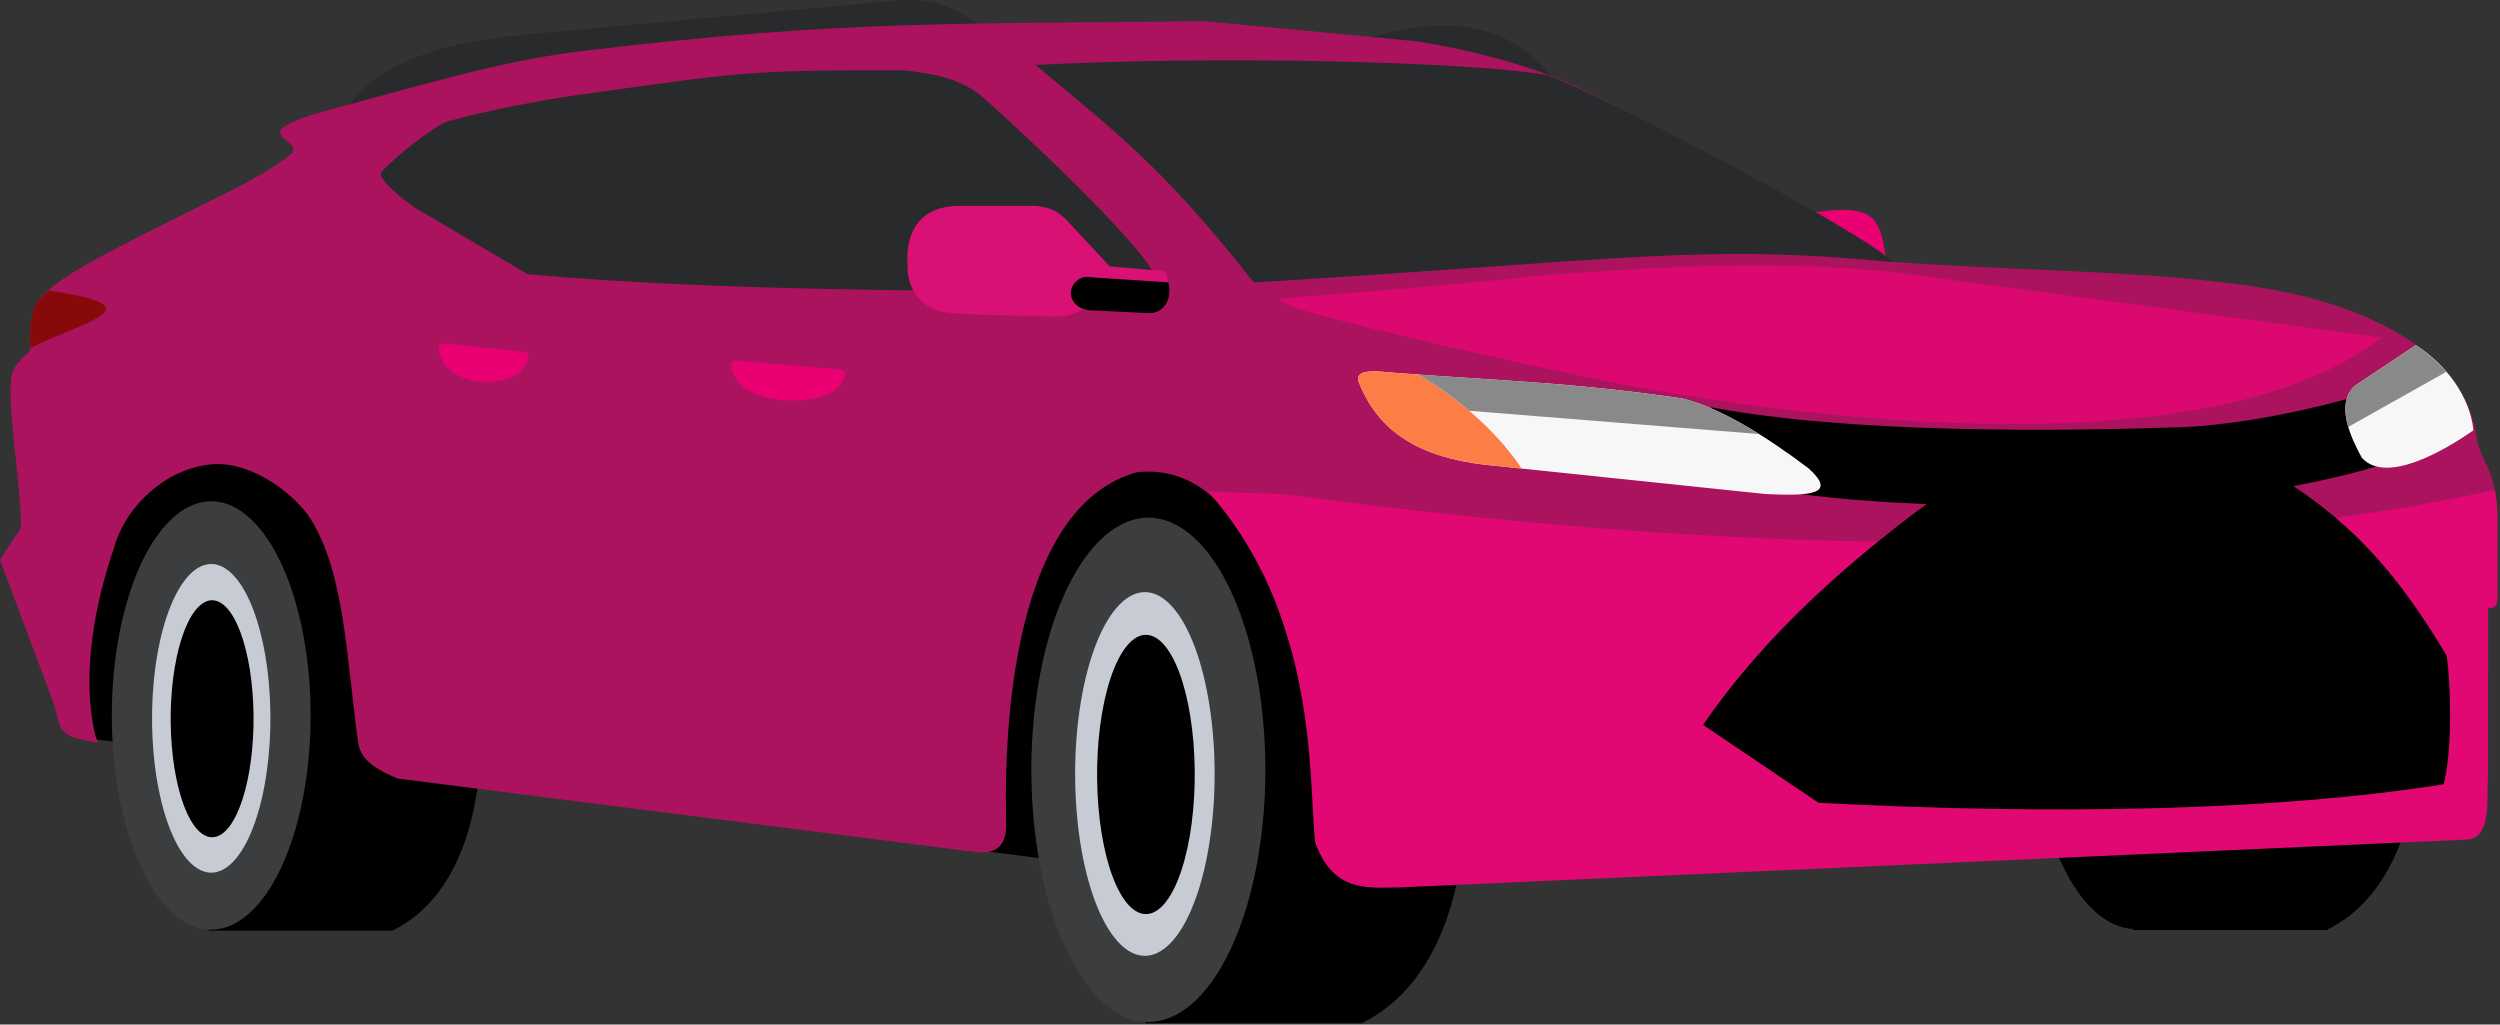 <svg width="632" height="259" viewBox="0 0 632 259" fill="none" xmlns="http://www.w3.org/2000/svg">
<rect x="0" y="0" width="632" height="259" fill="#333333" stroke="none"/>
<g clip-path="url(#clip0_1094_6220)">
<path d="M456.531 54.005C476.725 50.816 475.12 55.662 477.781 71.629L456.531 54.005Z" fill="#EB0074"/>
<path d="M85.34 30.866C93.738 15.865 110.309 11.279 130.595 8.946L224.993 0.283C236.432 -1.083 244.029 2.526 251.863 10.36" fill="#292A2C"/>
<path d="M344.906 9.88C367.383 3.175 384.313 5.183 396.657 25.755L344.906 9.88Z" fill="#292A2C"/>
<path d="M23.196 186.808L61.815 191.592L282.452 219.4L343.17 127.259C245.743 49.417 108.647 86.347 13.27 129.7" fill="black"/>
<path d="M99.177 235.272H52.789V126.709H98.935C121.29 134.498 135.98 217.402 99.177 235.272Z" fill="black"/>
<path d="M32.092 152.158C35.618 140.006 41.236 131.362 47.714 128.122C54.193 124.882 61.003 127.309 66.653 134.871C72.302 142.434 76.329 154.515 77.853 168.467C79.376 182.419 78.271 197.103 74.779 209.301C71.287 221.499 65.693 230.216 59.224 233.541C52.754 236.865 45.937 234.527 40.267 227.038C34.596 219.549 30.535 207.52 28.973 193.588C27.41 179.656 28.475 164.958 31.933 152.715" fill="#3B3D3F"/>
<path d="M40.71 160.91C42.81 152.153 46.157 145.925 50.016 143.59C53.874 141.255 57.93 143.003 61.295 148.453C64.66 153.902 67.059 162.608 67.966 172.661C68.874 182.714 68.215 193.295 66.135 202.085C64.055 210.875 60.723 217.156 56.87 219.551C53.017 221.947 48.956 220.262 45.579 214.865C42.202 209.469 39.783 200.801 38.852 190.762C37.922 180.724 38.556 170.132 40.616 161.31" fill="#C7CBD3"/>
<path d="M588.123 235.122H539.207V120.644H587.867C611.44 128.857 626.928 216.277 588.123 235.122Z" fill="black"/>
<path d="M517.383 147.48C521.101 134.666 527.025 125.551 533.856 122.134C540.687 118.717 547.869 121.276 553.826 129.251C559.783 137.226 564.03 149.965 565.636 164.677C567.242 179.389 566.076 194.873 562.394 207.736C558.712 220.598 552.813 229.79 545.992 233.296C539.17 236.802 531.982 234.336 526.002 226.439C520.023 218.542 515.74 205.858 514.093 191.167C512.446 176.476 513.568 160.977 517.214 148.067" fill="black"/>
<path d="M344.204 258.66H289.59V130.847H343.918C370.237 140.017 387.533 237.621 344.204 258.66Z" fill="black"/>
<path d="M24.658 187.577C24.658 187.577 26.118 188.058 22.039 187.28C14.328 185.809 15.289 183.709 13.655 178.029L0 141.527L5.347 133.345C5.4 123.592 1.399 99.747 3.038 94.59C3.858 92.014 4.855 91.311 7.721 88.572C7.422 84.713 7.502 80.882 8.648 77.936C11.409 70.844 28.282 63.369 53.985 50.414C58.172 48.303 68.186 43.55 73.836 38.697C75.708 36.176 69.113 34.86 71.279 32.501C73.021 30.604 81.001 28.386 83.526 27.699C113.667 19.498 129.075 15.054 147.896 12.813C212.742 5.091 240.509 6.105 304.719 5.375L358.385 10.467C371.681 12.683 387.665 16.402 401.648 23.399C429.163 37.276 455.47 51.395 478.298 66.21C517.631 69.012 558.802 68.338 585.215 75.656C606.34 81.509 623.506 92.743 626.045 110.318C626.986 116.836 630.933 118.066 631.333 130.002V151.106C631.333 152.723 630.768 153.991 628.983 153.603V171.231C628.524 176.729 629.974 185.925 624.314 187.211L353.8 199.337C345.328 199.483 336.928 200.455 332.451 187.879C324.812 153.735 314.042 116.525 287.449 119.379C258.241 127.404 253.671 176.916 254.349 207.211C254.663 212.802 252.806 216.141 246.664 215.4L100.478 196.806C95.6 194.665 91.183 192.501 90.523 187.654C87.582 166.049 87.088 144.972 78.583 131.276C75.047 125.582 64.126 116.47 53.51 117.378C42.403 118.328 31.942 127.484 28.863 138.363C17.924 170.406 24.658 187.577 24.658 187.577Z" fill="#AB135E"/>
<path d="M630.655 123.854C628.596 124.308 626.542 124.767 624.454 125.196C621.387 125.825 618.291 126.427 615.167 127.003C612.043 127.579 608.892 128.129 605.714 128.652C599.358 129.699 592.895 130.64 586.336 131.482C579.778 132.324 573.125 133.065 566.384 133.71C559.644 134.355 552.817 134.904 545.914 135.359C539.011 135.814 532.031 136.177 524.985 136.451C517.94 136.725 510.828 136.91 503.66 137.01C496.491 137.11 489.267 137.124 481.996 137.058C474.725 136.992 467.407 136.845 460.053 136.621C452.699 136.396 445.309 136.094 437.891 135.719C430.475 135.344 423.031 134.896 415.571 134.377C408.11 133.859 400.633 133.271 393.149 132.618C385.666 131.965 378.177 131.246 370.69 130.465C363.203 129.684 355.717 128.842 348.247 127.942C340.776 127.041 333.32 126.082 325.885 125.07C322.829 124.653 308.297 124.566 305.25 124.132C333.336 155.378 330.796 197.458 332.452 212.878C336.928 225.454 345.329 224.483 353.801 224.336L624.315 212.211C629.975 210.925 628.525 201.729 628.983 196.231V153.603C630.768 153.99 631.334 152.723 631.334 151.106V130.003C631.251 127.509 630.99 125.56 630.655 123.854Z" fill="#E10873"/>
<path d="M432.581 102.964C437.263 111.69 410.57 125.18 440.433 122.524C477.164 129.986 533.819 127.948 551.957 126.551C575.142 124.766 600.584 119.36 611.73 113.656C611.518 108.552 598.25 106.455 596.458 99.936C586.035 103.139 566.504 107.478 551.066 108.007C520.108 109.068 467.771 109.609 432.581 102.964Z" fill="black"/>
<path d="M316.959 71.405C412.09 65.608 429.283 61.587 478.656 66.25C467.621 56.389 397.473 20.359 390.731 18.9C369.037 15.397 305.884 14.103 261.77 16.421C281.92 33.374 293.506 41.64 316.959 71.405Z" fill="#292A2C"/>
<path d="M265.227 160.81C269.378 146.503 275.992 136.326 283.619 132.511C291.246 128.696 299.264 131.554 305.915 140.457C312.566 149.361 317.308 163.584 319.102 180.01C320.895 196.436 319.593 213.724 315.482 228.085C311.371 242.446 304.785 252.708 297.169 256.622C289.552 260.537 281.527 257.783 274.851 248.966C268.175 240.149 263.393 225.988 261.554 209.585C259.715 193.183 260.968 175.879 265.039 161.465" fill="#3B3D3F"/>
<path d="M343.34 96.168C342.749 93.015 349.033 93.962 352.294 94.224C376.517 96.151 396.878 96.529 425.32 100.744C434.792 103.049 446.271 110.138 457.204 118.393C464.608 125.075 457.518 125.4 446.358 124.894L375.389 117.489C359.314 115.581 348.371 109.515 343.34 96.168Z" fill="#F7F7F7"/>
<path d="M610.74 87.253L595.368 97.467C590.183 102.152 594.39 110.816 597.056 115.704C603.117 122.519 617.839 113.991 625.272 108.788C624.48 100.334 618.418 92.19 610.74 87.253Z" fill="#F7F7F7"/>
<path d="M44.739 165.815C46.209 159.091 48.552 154.309 51.253 152.516C53.955 150.723 56.794 152.066 59.15 156.25C61.506 160.434 63.185 167.119 63.82 174.838C64.456 182.557 63.995 190.682 62.538 197.431C61.082 204.18 58.749 209.002 56.052 210.842C53.354 212.681 50.512 211.388 48.147 207.244C45.783 203.101 44.089 196.445 43.438 188.737C42.786 181.029 43.23 172.897 44.672 166.123" fill="black"/>
<path d="M274.476 171.288C276.95 160.97 280.893 153.631 285.439 150.88C289.986 148.129 294.765 150.189 298.73 156.61C302.695 163.031 305.521 173.289 306.59 185.134C307.659 196.979 306.883 209.447 304.432 219.803C301.982 230.16 298.056 237.56 293.516 240.383C288.976 243.206 284.192 241.22 280.212 234.862C276.233 228.503 273.383 218.291 272.286 206.462C271.19 194.634 271.937 182.155 274.364 171.76" fill="#C7CBD3"/>
<path d="M279.222 177.067C280.954 169.145 283.715 163.51 286.898 161.398C290.081 159.285 293.427 160.867 296.203 165.798C298.978 170.728 300.957 178.604 301.705 187.699C302.454 196.795 301.911 206.368 300.195 214.32C298.479 222.272 295.731 227.954 292.552 230.121C289.374 232.289 286.024 230.764 283.238 225.882C280.452 221 278.457 213.158 277.689 204.076C276.922 194.994 277.445 185.412 279.143 177.43" fill="black"/>
<path d="M286.824 74.26C289.917 74.29 291.133 72.913 292.09 71.174C294.246 67.256 261.006 35.607 248.48 24.631C243.513 20.278 237.396 18.765 228.638 17.782C187.974 17.661 187.048 18.345 145.71 24.061C137.093 25.252 123.345 27.908 113.438 30.598C110.122 31.498 99.357 40.012 96.247 43.733C95.729 45.11 100.329 49.249 104.592 52.335L133.431 69.317C183.55 73.815 236.277 73.186 286.824 74.26Z" fill="#292A2C"/>
<path d="M280.553 67.35L291.841 68.32C295.16 67.417 295.372 70.563 295.372 72.959C295.228 77.786 294.599 79.122 289.694 79.122L273.629 78.291C271.123 79.698 268.842 80.047 265.971 80.047C256.608 79.659 242.811 79.734 238.046 78.774C232.667 77.622 229.443 72.887 229.443 67.708C228.581 57.154 233.893 52.039 242.468 52.039H261.368C266.346 52.291 268.446 54.249 270.671 56.74L280.553 67.35Z" fill="#D91174"/>
<path d="M271.764 71.414C269.542 74.024 270.974 77.792 275.129 78.431L290.553 79.166C294.723 79.181 296.343 75.015 295.352 71.38L276.439 70.142C274.39 69.802 273.201 69.931 271.764 71.414Z" fill="black"/>
<path d="M358.428 94.678C356.395 94.532 354.374 94.389 352.292 94.224C349.03 93.962 342.745 93.015 343.336 96.167C348.368 109.514 359.311 115.581 375.386 117.49L384.663 118.458C384.437 118.111 384.203 117.763 383.963 117.417C383.691 117.027 383.414 116.639 383.129 116.25C382.845 115.862 382.555 115.475 382.254 115.089C381.956 114.702 381.653 114.318 381.339 113.934C381.029 113.55 380.713 113.167 380.388 112.786C380.067 112.405 379.734 112.026 379.402 111.648C379.065 111.271 378.727 110.896 378.383 110.522C378.039 110.148 377.688 109.776 377.332 109.406C376.976 109.037 376.615 108.669 376.251 108.305C375.888 107.94 375.518 107.579 375.145 107.22C374.771 106.86 374.394 106.504 374.013 106.15C373.632 105.797 373.246 105.447 372.858 105.1C372.469 104.752 372.077 104.408 371.682 104.068C371.289 103.727 370.889 103.391 370.488 103.057C370.087 102.724 369.683 102.394 369.277 102.069C368.872 101.743 368.463 101.422 368.053 101.104C367.64 100.787 367.229 100.474 366.814 100.166C366.399 99.857 365.983 99.552 365.565 99.253C365.147 98.954 364.729 98.659 364.309 98.369C363.888 98.079 363.469 97.794 363.047 97.515C362.627 97.235 362.203 96.96 361.78 96.69C361.357 96.421 360.933 96.157 360.51 95.899C360.085 95.641 359.664 95.388 359.241 95.142C358.969 94.983 358.7 94.832 358.428 94.678Z" fill="#FD7D46"/>
<path d="M371.42 103.841L444.709 109.729C437.878 105.464 431.209 102.177 425.318 100.743C399.32 96.89 380.044 96.233 358.43 94.678C358.702 94.831 358.972 94.983 359.245 95.142C359.667 95.388 360.091 95.641 360.514 95.899C360.939 96.157 361.361 96.421 361.784 96.69C362.206 96.959 362.63 97.235 363.051 97.514C363.472 97.794 363.893 98.079 364.313 98.368C364.734 98.658 365.152 98.953 365.569 99.253C365.988 99.552 366.404 99.857 366.818 100.166C367.234 100.474 367.645 100.787 368.056 101.104C368.468 101.422 368.874 101.743 369.281 102.068C369.686 102.394 370.091 102.724 370.492 103.057C370.806 103.316 371.111 103.578 371.42 103.841Z" fill="#898989"/>
<path d="M618.398 94.011C616.252 91.479 613.707 89.228 610.743 87.253L595.369 97.466C592.413 100.138 592.514 104.103 593.638 107.924L618.398 94.011Z" fill="#898989"/>
<path d="M132.555 92.777C133.267 91.432 134.769 88.856 132.054 88.884L111.971 86.799C110.312 86.744 111.192 89.379 111.519 90.46C114.699 98.168 129.437 98.065 132.555 92.777Z" fill="#EB0074"/>
<path d="M212.303 97.382C213.208 95.988 215.118 93.318 211.667 93.347L186.147 91.186C184.038 91.13 185.157 93.86 185.572 94.98C189.612 102.969 208.34 102.862 212.303 97.382Z" fill="#EB0074"/>
<path d="M7.712 87.943C8.096 87.759 8.481 87.574 8.866 87.394C9.397 87.147 9.93 86.904 10.46 86.666C11.521 86.19 12.576 85.734 13.61 85.293C14.645 84.852 15.658 84.428 16.634 84.019C17.61 83.611 18.549 83.217 19.434 82.836C19.877 82.646 20.307 82.457 20.722 82.273C21.136 82.09 21.535 81.91 21.917 81.732C22.299 81.555 22.663 81.379 23.009 81.207C23.353 81.035 23.68 80.864 23.985 80.697C24.291 80.53 24.574 80.365 24.835 80.203C25.096 80.041 25.334 79.88 25.546 79.723C25.652 79.644 25.75 79.566 25.845 79.488C25.939 79.41 26.026 79.333 26.105 79.256C26.184 79.179 26.26 79.101 26.324 79.025C26.392 78.949 26.449 78.874 26.502 78.799C26.555 78.724 26.6 78.649 26.638 78.574C26.676 78.5 26.703 78.427 26.725 78.353C26.763 78.28 26.763 78.206 26.767 78.133C26.767 78.06 26.767 77.986 26.767 77.914C26.767 77.842 26.729 77.771 26.71 77.699C26.672 77.627 26.646 77.556 26.604 77.484C26.559 77.413 26.51 77.342 26.446 77.272C26.381 77.201 26.31 77.131 26.23 77.061C26.151 76.99 26.06 76.919 25.962 76.85C25.863 76.78 25.754 76.71 25.637 76.641C25.52 76.571 25.387 76.501 25.25 76.432C25.11 76.362 24.962 76.294 24.805 76.225C24.646 76.156 24.48 76.087 24.299 76.018C24.121 75.949 23.928 75.879 23.728 75.811C23.327 75.673 22.881 75.536 22.392 75.398C21.903 75.261 21.369 75.124 20.787 74.986C20.206 74.849 19.578 74.71 18.9 74.572C18.223 74.434 17.496 74.296 16.719 74.156C15.941 74.017 15.113 73.877 14.232 73.736C13.614 73.637 12.935 73.537 12.264 73.438C10.539 74.978 9.228 76.472 8.658 77.936C7.575 80.719 7.482 84.304 7.722 87.943L7.712 87.943Z" fill="#860A0A"/>
<path d="M492.782 123.254C468.525 140.512 446.246 160.296 430.539 183.254L459.746 202.961C519.627 206.09 575.81 204.949 617.782 198.254C620.165 188.612 619.43 171.875 618.532 165.754C606.79 146.289 595.211 131.455 572.282 118.254" fill="black"/>
<path opacity="0.576" d="M602.06 85.313C557.614 119.882 449.73 105.78 398.767 94.859C394.91 94.033 312.895 76.538 324.873 75.414C337.001 74.275 356.706 73.165 388.513 69.757C420.208 67.302 454.275 65.262 485.74 69.757" fill="url(#paint0_linear_1094_6220)"/>
</g>
<defs>
<linearGradient id="paint0_linear_1094_6220" x1="323.68" y1="87.142" x2="602.059" y2="87.142" gradientUnits="userSpaceOnUse">
<stop stop-color="#FF007E"/>
<stop offset="1" stop-color="#FF007E"/>
</linearGradient>
<clipPath id="clip0_1094_6220">
<rect width="631.333" height="258.66" fill="white"/>
</clipPath>
</defs>
</svg>
